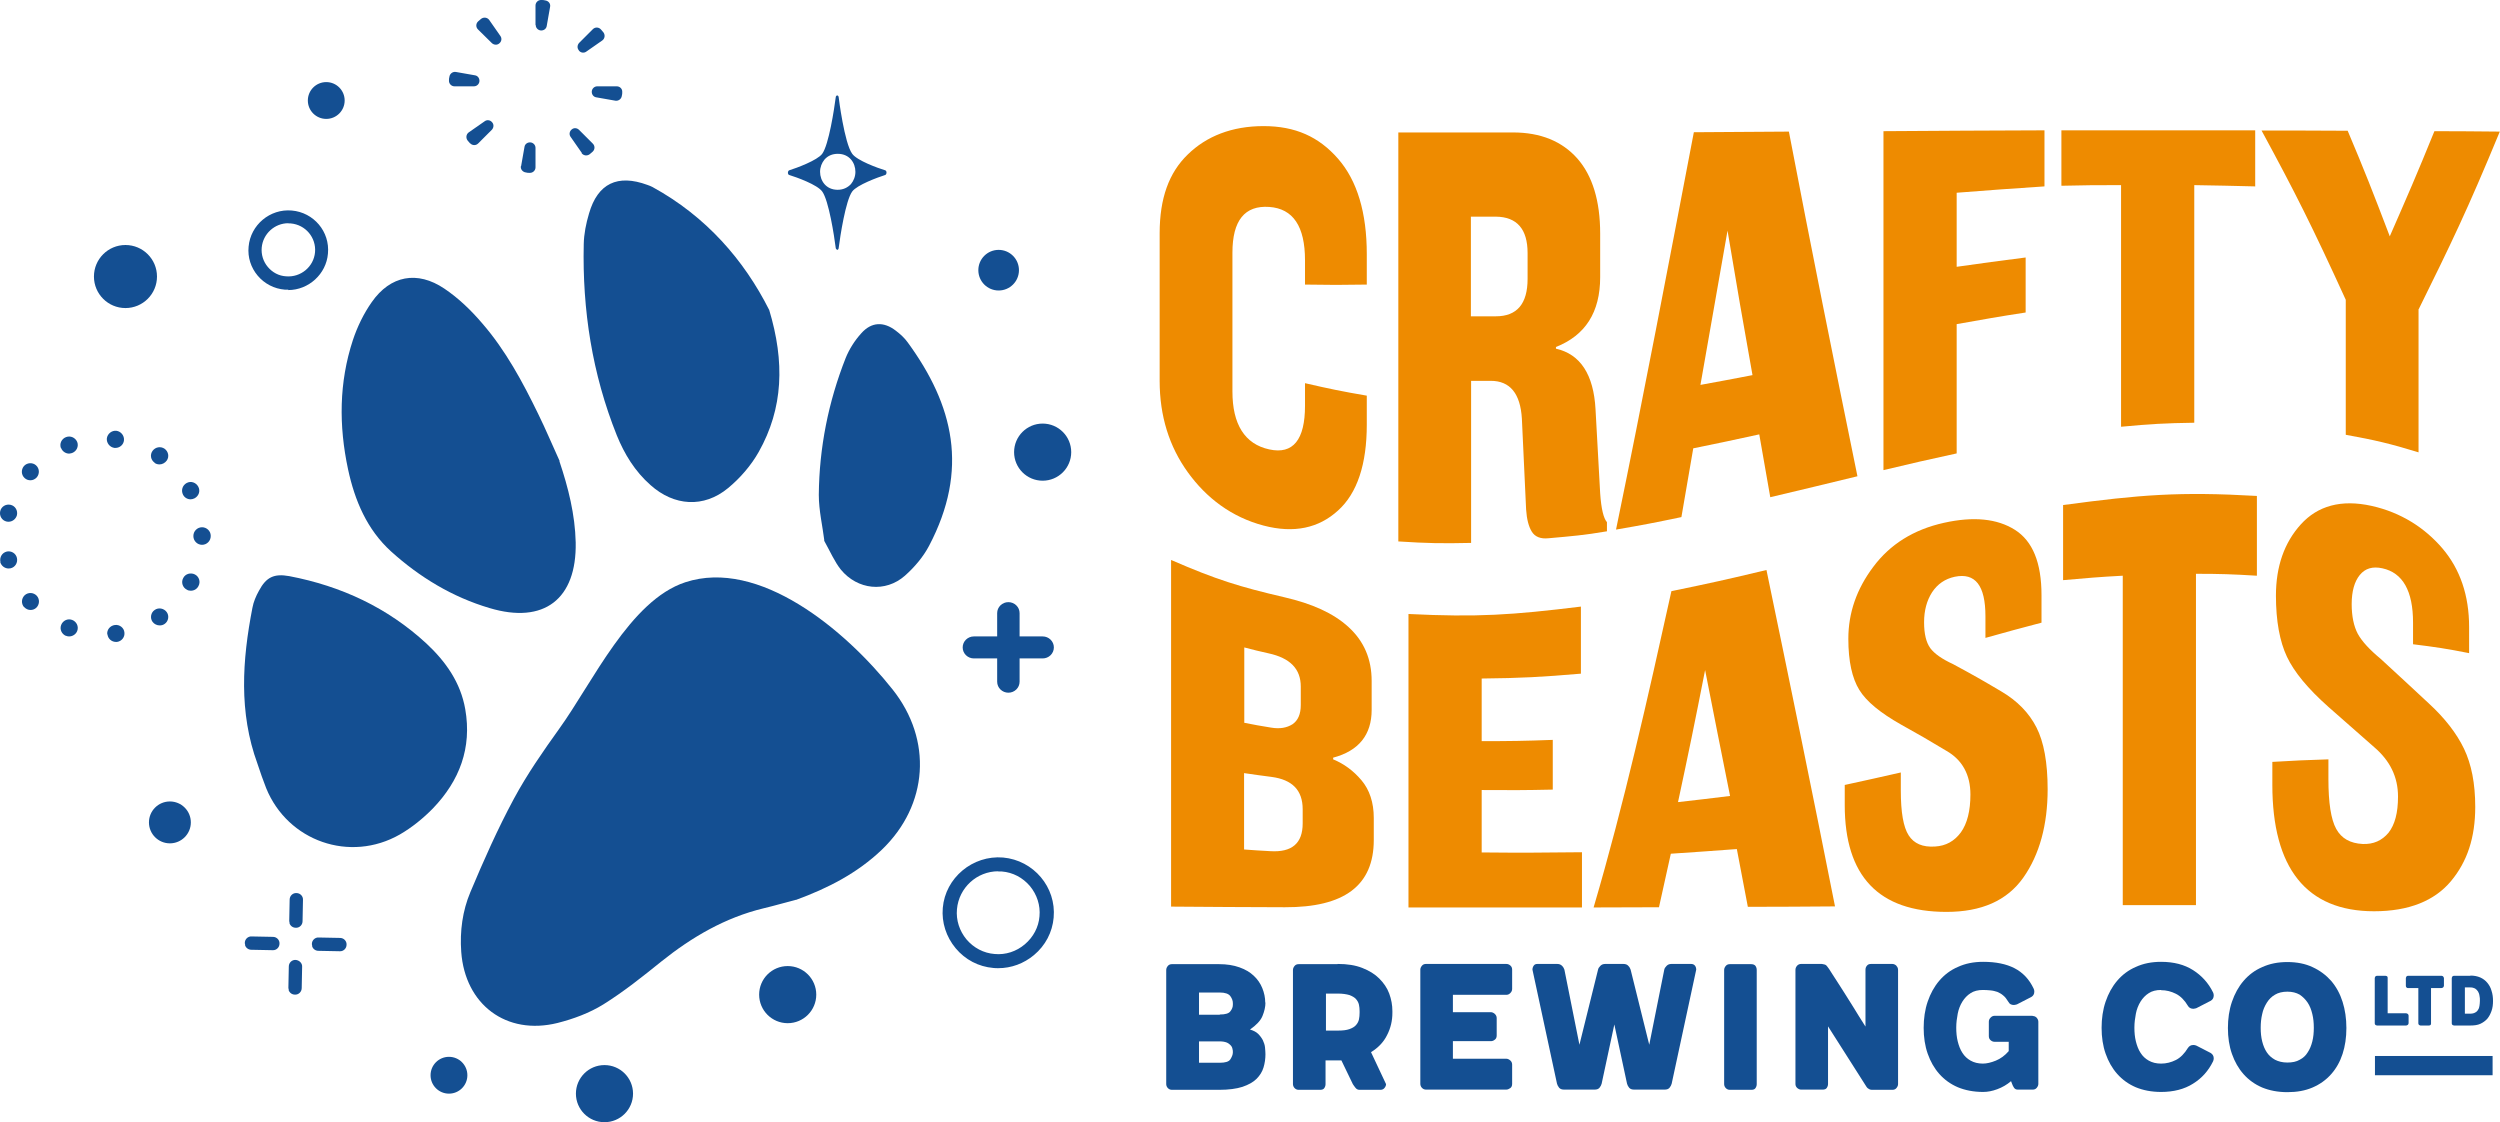 <svg xmlns="http://www.w3.org/2000/svg" id="Layer_1" viewBox="0 0 118.16 53.04"><defs><style>.cls-1{fill:#ee8b00;}.cls-2{fill:#144f92;}</style></defs><path class="cls-1" d="m64.6,18.71v1.36c0,1.87-.45,3.24-1.36,4.06-.91.83-2.08,1.09-3.52.71-1.51-.4-2.7-1.3-3.58-2.52-.88-1.22-1.33-2.66-1.33-4.32v-6.97c0-1.66.44-2.87,1.33-3.73.88-.86,2.08-1.34,3.58-1.34s2.61.5,3.52,1.54c.91,1.04,1.36,2.56,1.36,4.51v1.44c-1.17.02-1.75.02-2.92,0v-1.15c0-1.6-.56-2.44-1.69-2.52-1.16-.08-1.74.64-1.74,2.16v6.57c0,1.54.58,2.48,1.74,2.73,1.13.25,1.69-.46,1.69-2.06v-1.07c1.17.27,1.75.39,2.92.59Z"></path><path class="cls-1" d="m75.96,25.11c-1.11.19-1.66.23-2.77.33-.38.04-.64-.07-.79-.31-.15-.24-.24-.59-.27-1.05-.08-1.68-.12-2.54-.2-4.29-.07-1.19-.56-1.79-1.47-1.79-.37,0-.56,0-.93,0v7.66c-1.37.03-2.06.02-3.44-.07,0-6.44,0-12.89,0-19.33,2.17,0,3.25,0,5.42,0,1.31,0,2.32.42,3.04,1.23.72.82,1.08,2.01,1.08,3.55v2.06c0,1.66-.7,2.75-2.09,3.3v.08c1.16.26,1.78,1.23,1.87,2.86.09,1.63.13,2.43.22,3.98.05.73.16,1.18.32,1.36v.43Zm-3.76-11.92v-1.23c0-1.13-.5-1.71-1.5-1.72-.47,0-.71,0-1.18,0v4.71c.47,0,.71,0,1.18,0,1,0,1.5-.59,1.5-1.77Z"></path><path class="cls-1" d="m80.06,6.25c1.8-.01,2.7-.02,4.49-.03,1.04,5.44,2.13,10.86,3.24,16.29-1.65.4-2.47.6-4.12.99-.21-1.18-.31-1.77-.52-2.97-1.25.27-1.87.41-3.12.66-.23,1.31-.34,1.97-.56,3.25-1.24.26-1.86.38-3.09.59,1.29-6.25,2.48-12.52,3.68-18.79Zm.32,11.94c.98-.18,1.47-.27,2.45-.46-.47-2.65-.71-4-1.18-6.83-.51,2.92-.77,4.4-1.28,7.29Z"></path><path class="cls-1" d="m89.02,6.2c3.04-.02,4.57-.03,7.61-.04,0,1.03,0,1.56,0,2.65-1.66.11-2.49.17-4.15.3,0,1.38,0,2.08,0,3.5,1.31-.19,1.96-.27,3.26-.44,0,1.02,0,1.54,0,2.6-1.31.2-1.96.32-3.26.55,0,2.38,0,3.6,0,6.11-1.38.3-2.08.46-3.46.79,0-5.34,0-10.68,0-16.02Z"></path><path class="cls-1" d="m106.58,8.81c-1.15-.03-1.72-.04-2.87-.06,0,3.74,0,7.48,0,11.23-1.38.02-2.08.06-3.46.19,0-3.81,0-7.62,0-11.42-1.13,0-1.69,0-2.82.03,0-1.08,0-1.6,0-2.62,3.66,0,5.49,0,9.16,0,0,1.05,0,1.58,0,2.66Z"></path><path class="cls-1" d="m114.31,14.65c0,2.66,0,4.01,0,6.73-1.37-.42-2.06-.58-3.44-.83,0-2.6,0-3.88,0-6.38-1.59-3.48-2.39-5.07-3.98-8,1.63,0,2.44,0,4.07.01.8,1.89,1.19,2.89,1.99,4.99.84-1.92,1.27-2.9,2.11-4.97,1.24,0,1.86.01,3.09.02-1.54,3.73-2.31,5.31-3.85,8.43Z"></path><path class="cls-1" d="m55.36,26.47c2.14.93,3.21,1.26,5.35,1.76,1.29.3,2.3.74,3.03,1.41.73.67,1.09,1.51,1.09,2.55v1.36c0,1.18-.61,1.94-1.82,2.26v.08c.51.21.95.53,1.34.99.38.45.58,1.05.58,1.78v1.04c0,2.16-1.4,3.19-4.2,3.18-2.15,0-3.23-.02-5.38-.03,0-5.46,0-10.92,0-16.38Zm3.44,7.69c.51.1.77.15,1.28.23.41.07.74.01,1.01-.16.26-.18.39-.48.39-.91v-.87c0-.84-.51-1.35-1.52-1.57-.46-.1-.69-.16-1.15-.28v3.56Zm0,5.99c.5.04.75.05,1.25.08,1.01.06,1.52-.37,1.52-1.31v-.67c0-.9-.49-1.4-1.47-1.53-.52-.07-.78-.1-1.3-.18,0,1.45,0,2.17,0,3.6Z"></path><path class="cls-1" d="m66.57,29.02c3.26.16,4.89.05,8.15-.35v3.17c-1.88.16-2.81.21-4.69.23v2.96c1.35,0,2.02-.01,3.36-.06v2.35c-1.35.03-2.02.03-3.36.02v2.95c1.9.02,2.84.01,4.74-.01v2.61c-3.28,0-4.92,0-8.2,0,0-4.62,0-9.25,0-13.87Z"></path><path class="cls-1" d="m79,27.94c1.8-.37,2.7-.57,4.49-1,1.1,5.3,2.19,10.59,3.24,15.9-1.65.01-2.47.02-4.12.02-.21-1.1-.31-1.64-.52-2.73-1.25.09-1.87.14-3.12.22-.23,1.05-.34,1.55-.56,2.53-1.24,0-1.86.01-3.09.01,1.45-4.93,2.57-9.94,3.68-14.96Zm.32,9.97c.98-.11,1.47-.17,2.45-.29-.47-2.36-.71-3.54-1.18-5.95-.51,2.6-.77,3.86-1.28,6.24Z"></path><path class="cls-1" d="m87.19,38.04v-.94c1.06-.23,1.59-.35,2.65-.59v.86c0,1.02.12,1.72.37,2.11.25.39.66.57,1.25.53.51-.03.91-.25,1.22-.67.3-.42.45-1.02.45-1.79,0-.93-.38-1.63-1.13-2.06-.86-.52-1.3-.77-2.16-1.25-.97-.55-1.62-1.08-1.96-1.63-.34-.55-.52-1.35-.52-2.42,0-1.22.39-2.35,1.18-3.4.79-1.06,1.9-1.76,3.34-2.08,1.39-.31,2.51-.2,3.35.33.84.53,1.26,1.55,1.26,3.09,0,.51,0,.77,0,1.3-1.06.28-1.59.42-2.65.72v-1.02c0-1.46-.48-2.07-1.45-1.87-.46.1-.81.34-1.07.73-.25.39-.38.86-.38,1.42s.1.95.29,1.22c.2.27.56.52,1.08.76.91.49,1.37.75,2.28,1.29.75.44,1.31,1.01,1.66,1.7.35.68.53,1.66.53,2.93,0,1.66-.38,3.08-1.15,4.17-.77,1.09-1.98,1.62-3.63,1.62-3.21,0-4.81-1.69-4.81-5.05Z"></path><path class="cls-1" d="m106.66,27.21c-1.15-.07-1.72-.09-2.87-.09,0,5.22,0,10.44,0,15.66-1.38,0-2.08,0-3.46,0,0-5.19,0-10.38,0-15.57-1.13.06-1.69.11-2.82.21,0-1.45,0-2.16,0-3.55,3.66-.49,5.49-.64,9.16-.43,0,1.49,0,2.24,0,3.77Z"></path><path class="cls-1" d="m107.4,37.11v-1.1c1.06-.06,1.59-.09,2.65-.12v.93c0,1.12.12,1.91.37,2.36.25.45.66.68,1.25.71.51.02.91-.16,1.22-.53.3-.38.45-.94.45-1.71,0-.93-.38-1.7-1.13-2.34-.86-.76-1.3-1.14-2.16-1.9-.97-.86-1.62-1.65-1.96-2.37-.34-.72-.52-1.69-.52-2.89,0-1.37.39-2.5,1.18-3.37.79-.87,1.9-1.19,3.34-.87,1.39.31,2.51,1.03,3.35,2.01.84.99,1.26,2.23,1.26,3.71v1.24c-1.06-.21-1.59-.29-2.65-.42v-1.03c0-1.48-.48-2.35-1.45-2.56-.46-.1-.81,0-1.07.32-.25.31-.38.77-.38,1.37,0,.58.1,1.05.29,1.41.2.36.56.75,1.08,1.18.91.84,1.37,1.26,2.28,2.11.75.69,1.31,1.41,1.66,2.14.35.73.53,1.64.53,2.75,0,1.45-.38,2.59-1.15,3.51-.77.92-1.98,1.42-3.63,1.42-3.21,0-4.81-2.05-4.81-5.98Z"></path><path class="cls-2" d="m59.81,47.38c0,.21-.05.42-.14.64-.09.22-.29.43-.59.64.17.05.3.12.39.21.09.09.17.2.22.3.05.11.09.22.1.34.01.12.02.22.02.32,0,.21-.03.42-.09.62-.06.2-.17.38-.33.54-.16.16-.38.28-.67.38-.28.09-.65.14-1.1.14h-2.23c-.08,0-.14-.03-.19-.08s-.08-.12-.08-.19v-5.39c0-.08.03-.14.08-.2s.12-.08.19-.08h2.23c.36,0,.68.05.96.15.28.1.5.23.68.4.18.17.31.36.4.58.09.22.14.45.14.69Zm-2.16.57c.26,0,.43-.05.5-.15.08-.1.12-.2.12-.31v-.08c0-.11-.04-.22-.12-.33-.08-.11-.25-.17-.5-.17h-.98v1.05h.98Zm-.98,1.26v1.02h.98c.26,0,.43-.05.5-.16s.12-.22.12-.33c0-.06,0-.11-.02-.17-.01-.06-.04-.12-.09-.17s-.11-.1-.19-.13c-.08-.03-.19-.05-.32-.05h-.98Z"></path><path class="cls-2" d="m63.23,45.56c.45,0,.83.06,1.16.19.33.13.59.29.8.5.21.21.37.44.47.71.1.27.15.55.15.83v.08c0,.37-.08.72-.25,1.05-.16.33-.42.6-.76.81l.71,1.51c0,.07-.03.13-.08.19s-.12.08-.19.08h-.98c-.08,0-.14-.03-.19-.09-.05-.06-.09-.12-.13-.18l-.54-1.12h-.75v1.12c0,.07-.02.13-.06.19-.04.06-.11.08-.2.08h-1.01c-.08,0-.14-.03-.19-.08s-.08-.12-.08-.19v-5.39c0-.08.03-.14.08-.2s.12-.08.19-.08h1.83Zm-.56,1.4v1.75h.56c.23,0,.41-.02.55-.07.14-.05.24-.11.31-.19.07-.08.12-.17.14-.27.02-.1.03-.2.03-.31v-.08c0-.1-.01-.21-.03-.3-.02-.1-.07-.19-.14-.27-.07-.08-.18-.14-.31-.19-.14-.04-.32-.07-.55-.07h-.56Z"></path><path class="cls-2" d="m71.19,45.56c.07,0,.13.02.19.07s.09.11.09.2v.91c0,.08-.03.14-.09.2s-.12.08-.19.08h-2.52v.82h1.79c.07,0,.13.03.19.08.06.06.09.12.09.2v.82c0,.09-.03.16-.09.2-.06.05-.12.07-.19.07h-1.79v.83h2.52c.07,0,.13.03.19.08s.09.12.09.2v.91c0,.09-.03.16-.09.2s-.12.07-.19.07h-3.79c-.08,0-.14-.03-.19-.08s-.08-.12-.08-.19v-5.4c0-.07.03-.13.08-.19s.12-.08.19-.08h3.79Z"></path><path class="cls-2" d="m76.73,45.56c.1,0,.18.03.23.09.06.06.09.12.11.18l.88,3.55.71-3.55c.01-.06.05-.12.11-.18s.13-.09.23-.09h.93c.08,0,.14.03.18.08s.06.12.06.19l-1.16,5.39c-.02.07-.05.13-.1.19-.05.06-.12.09-.24.09h-1.43c-.11,0-.19-.03-.24-.09-.05-.06-.08-.12-.1-.19l-.6-2.8-.6,2.8c-.02.07-.05.13-.1.19-.05.06-.12.09-.24.09h-1.43c-.11,0-.19-.03-.24-.09-.05-.06-.08-.12-.1-.19l-1.16-5.39c0-.07.02-.13.06-.19.04-.06.1-.08.18-.08h.93c.1,0,.17.03.23.09s.09.12.11.18l.71,3.55.88-3.55c.01-.06.05-.12.11-.18.06-.06.13-.09.23-.09h.82Z"></path><path class="cls-2" d="m82.97,45.65c.04.06.06.12.06.2v5.39c0,.07-.02.13-.06.19-.04.06-.11.08-.2.08h-1.01c-.08,0-.14-.03-.19-.08s-.08-.12-.08-.19v-5.39c0-.08.03-.14.08-.2s.12-.08.19-.08h1.01c.09,0,.16.03.2.08Z"></path><path class="cls-2" d="m89.63,45.65c.06.06.08.12.08.2v5.39c0,.07-.03.13-.08.19s-.12.08-.19.08h-.95s-.09,0-.14-.03-.09-.05-.13-.11l-1.82-2.86v2.72c0,.07-.02.13-.06.19-.04.06-.11.08-.2.08h-1.01c-.07,0-.13-.03-.19-.08-.06-.06-.08-.12-.08-.19v-5.39c0-.08.03-.14.08-.2.06-.06.12-.08.19-.08h.97s.09.01.15.03.09.06.12.1c.03.03.11.15.24.36.06.09.13.2.22.34.09.14.19.3.32.5.13.2.27.43.44.7.16.27.36.58.58.93v-2.68c0-.08.02-.14.07-.2.05-.06.11-.08.2-.08h1c.07,0,.13.03.19.08Z"></path><path class="cls-2" d="m96.07,48.02c.08,0,.14.03.19.08.05.06.08.12.08.19v2.94c0,.07-.03.13-.08.19-.05.06-.12.08-.19.08h-.7c-.08,0-.14-.03-.18-.09-.04-.06-.07-.12-.09-.18l-.05-.13c-.2.17-.41.29-.65.38s-.46.13-.67.13c-.45,0-.85-.08-1.19-.22-.35-.15-.64-.36-.88-.63-.24-.27-.42-.59-.55-.96-.13-.37-.19-.78-.19-1.22s.06-.86.19-1.24c.13-.38.31-.71.55-.99.24-.28.53-.5.88-.65.35-.16.74-.24,1.19-.24.6,0,1.09.1,1.48.3.39.2.7.52.91.97.02.04.03.09.03.14,0,.11-.05.2-.14.25l-.68.35s-.09.03-.14.03c-.12,0-.21-.04-.26-.14-.08-.13-.16-.24-.25-.31-.09-.08-.19-.13-.28-.17-.1-.03-.2-.06-.32-.07-.11-.01-.23-.02-.36-.02-.23,0-.43.05-.58.15-.16.1-.29.24-.39.4s-.18.36-.22.57-.07.43-.07.66.02.45.07.65.12.39.22.54c.1.16.23.28.39.37.16.09.35.14.58.14.18,0,.39-.05.61-.14.22-.09.43-.24.61-.45v-.44h-.66c-.07,0-.13-.02-.19-.07s-.09-.11-.09-.2v-.68c0-.08.03-.14.09-.2.06-.06.12-.08.19-.08h1.79Z"></path><path class="cls-2" d="m102.14,46.79c-.23,0-.43.05-.58.15-.16.1-.29.24-.39.4s-.18.36-.22.57-.07.43-.07.66.02.45.07.65.12.39.22.54c.1.16.23.28.39.37.16.09.35.14.58.14.25,0,.48-.06.7-.17s.41-.31.57-.57c.06-.09.14-.14.26-.14.05,0,.09.01.14.03l.68.35c.09.06.14.14.14.25,0,.05-.01.09-.03.14-.22.45-.53.8-.95,1.06-.41.26-.92.39-1.51.39-.45,0-.85-.08-1.19-.22-.35-.15-.64-.36-.88-.63-.24-.27-.42-.59-.55-.96s-.19-.78-.19-1.22.06-.86.19-1.24c.13-.38.31-.71.55-.99.24-.28.53-.5.88-.65.35-.16.74-.24,1.19-.24.6,0,1.1.13,1.51.39.41.26.73.61.95,1.06.02.04.03.09.03.14,0,.11-.05.2-.14.25l-.68.35s-.09.03-.14.03c-.12,0-.21-.05-.26-.14-.16-.27-.35-.46-.57-.57s-.45-.17-.7-.17Z"></path><path class="cls-2" d="m108.11,51.62c-.45,0-.85-.08-1.19-.22-.35-.15-.64-.36-.88-.63-.24-.27-.42-.59-.55-.96s-.19-.78-.19-1.22.06-.86.19-1.24c.13-.38.31-.71.55-.99.24-.28.53-.5.88-.65.35-.16.74-.24,1.19-.24s.85.08,1.19.24c.35.16.64.38.88.65.24.28.42.61.54.99.12.38.18.79.18,1.24s-.06.85-.18,1.22c-.12.37-.3.69-.54.96-.24.27-.53.48-.88.63-.35.15-.74.22-1.19.22Zm0-1.4c.23,0,.43-.04.58-.13.16-.08.29-.2.38-.35.1-.15.17-.32.22-.52.05-.2.07-.41.07-.64s-.02-.45-.07-.65c-.05-.21-.12-.39-.22-.54s-.23-.28-.38-.38c-.16-.09-.35-.14-.58-.14s-.43.05-.58.14c-.16.09-.29.22-.39.38-.1.16-.18.34-.22.54-.05.21-.07.42-.07.65s.02.44.07.64.12.37.22.52c.1.15.23.26.39.35.16.08.35.13.58.13Z"></path><path class="cls-2" d="m112.35,48.47s-.06-.01-.08-.03c-.02-.02-.03-.05-.03-.07v-2.14s.01-.06.03-.08.05-.03.08-.03h.4s.06.01.08.03.02.05.02.08v1.66h.87s.05.01.08.03c.02.02.04.05.04.08v.36s-.01.06-.04.08-.05.03-.08.03h-1.37Z"></path><path class="cls-2" d="m115.47,46.15s.04.05.04.08v.36s-.01.06-.04.08-.05.03-.08.03h-.49v1.67s0,.05-.02.07c-.02.02-.04.03-.08.03h-.4s-.05-.01-.07-.03c-.02-.02-.03-.05-.03-.07v-1.67h-.49s-.05,0-.07-.03c-.02-.02-.03-.04-.03-.08v-.36s.01-.06.03-.08c.02-.02.05-.03.07-.03h1.59s.05.01.08.03Z"></path><path class="cls-2" d="m116.76,46.11c.18,0,.33.03.47.09.13.06.24.14.33.25.09.11.16.23.2.38.05.15.07.31.07.48s-.02.33-.07.47c-.05.14-.11.26-.2.37-.09.1-.2.18-.33.24-.13.06-.29.08-.47.08h-.77s-.06-.01-.08-.03c-.02-.02-.03-.05-.03-.07v-2.14s.01-.06.03-.08c.02-.02.05-.03.08-.03h.77Zm0,1.8c.09,0,.17-.02.22-.05.06-.03.11-.07.14-.13.04-.05.06-.12.07-.19.01-.07.02-.16.02-.24s0-.17-.02-.24c-.01-.08-.04-.15-.07-.2-.04-.06-.08-.1-.14-.14-.06-.03-.13-.05-.22-.05h-.26v1.24h.26Z"></path><rect class="cls-2" x="112.25" y="49.91" width="5.56" height=".91"></rect><path class="cls-2" d="m37.61,42.53c-.51.13-1.01.28-1.52.4-1.82.44-3.39,1.36-4.84,2.52-.88.71-1.77,1.42-2.73,2.02-.66.41-1.42.69-2.17.88-2.42.6-4.37-.87-4.55-3.36-.07-.98.06-1.94.43-2.82.63-1.5,1.29-2.99,2.06-4.42.62-1.15,1.37-2.23,2.13-3.29,1.59-2.2,3.35-6.08,5.97-6.94,3.47-1.14,7.54,2.22,9.8,5.07,1.89,2.38,1.69,5.46-.51,7.57-1.16,1.11-2.55,1.82-4.05,2.37Z"></path><path class="cls-2" d="m26.44,21.8c.42,1.25.74,2.52.77,3.84.05,2.68-1.5,3.87-4.07,3.1-1.76-.52-3.31-1.46-4.66-2.68-1.13-1.03-1.71-2.39-2.03-3.88-.44-2.06-.43-4.1.23-6.11.21-.63.51-1.25.89-1.79.88-1.26,2.15-1.5,3.43-.64.67.45,1.27,1.03,1.79,1.64,1.11,1.28,1.91,2.77,2.65,4.29.36.73.67,1.48,1.01,2.22Z"></path><path class="cls-2" d="m36.35,14.63c.75,2.48.67,4.67-.49,6.73-.36.64-.88,1.24-1.45,1.71-1.15.95-2.55.85-3.66-.14-.74-.65-1.24-1.47-1.6-2.36-1.16-2.9-1.63-5.92-1.56-9.03.01-.49.11-.98.25-1.45.41-1.42,1.35-1.87,2.76-1.35.08.03.17.06.24.1,2.54,1.39,4.33,3.46,5.51,5.8Z"></path><path class="cls-2" d="m12.17,36.1c-.89-2.43-.72-4.9-.24-7.37.05-.28.17-.56.31-.81.34-.64.71-.82,1.43-.69,2.46.47,4.65,1.49,6.49,3.19.91.85,1.61,1.84,1.83,3.1.32,1.83-.27,3.38-1.53,4.69-.46.47-.99.9-1.56,1.23-2.36,1.35-5.3.32-6.32-2.19-.15-.38-.28-.76-.41-1.15Z"></path><path class="cls-2" d="m38.96,25.54c-.08-.66-.26-1.41-.26-2.15.02-2.23.45-4.39,1.27-6.47.17-.42.43-.83.74-1.17.48-.54,1.06-.56,1.63-.12.21.16.41.34.56.55,2.17,2.97,2.91,6.01,1.01,9.62-.28.53-.69,1.01-1.14,1.41-.92.81-2.24.67-3.03-.29-.3-.38-.5-.85-.79-1.37Z"></path><path class="cls-2" d="m27.5,7.23l-.53-.76c-.08-.11-.06-.26.05-.35,0,0,0,0,0,0,.1-.09.25-.08.35.02l.65.65c.11.11.1.28-.01.38-.05.04-.09.08-.14.12-.12.09-.29.07-.38-.05Z"></path><path class="cls-2" d="m22.22,6.78s-.08-.09-.12-.14c-.09-.12-.07-.29.05-.38l.76-.53c.11-.08.26-.06.35.05,0,0,0,0,0,0,.09.1.08.25-.01.35l-.65.65c-.11.11-.28.1-.38-.01Z"></path><path class="cls-2" d="m27.36,2.38s0,0,0,0c-.09-.1-.08-.25.01-.35l.65-.65c.11-.11.28-.1.38.01.04.04.08.09.12.14.09.12.07.29-.05.38l-.76.53c-.11.08-.26.06-.35-.05Z"></path><path class="cls-2" d="m23.25,2.04l-.66-.65c-.11-.11-.1-.28.01-.38.05-.04.09-.08.14-.12.12-.09.29-.07.38.05l.53.76c.08.11.06.26-.05.35,0,0,0,0,0,0-.1.09-.25.08-.35-.01Z"></path><path class="cls-2" d="m24.63,7.85l.16-.91c.02-.13.14-.22.28-.21,0,0,0,0,0,0,.13.01.24.12.24.26v.92c0,.15-.13.27-.28.26-.06,0-.12,0-.18-.02-.15-.02-.26-.16-.23-.3Z"></path><path class="cls-2" d="m21.22,3.81c0-.06,0-.12.02-.18.02-.15.16-.25.3-.23l.91.16c.13.02.22.14.21.28,0,0,0,0,0,0-.01.13-.12.24-.26.24h-.92c-.15,0-.27-.13-.26-.28Z"></path><path class="cls-2" d="m27.97,4.32s0,0,0,0c.01-.13.12-.24.26-.24h.92c.15,0,.27.12.26.27,0,.06,0,.12-.02.18-.02.15-.16.25-.3.23l-.91-.16c-.13-.02-.22-.14-.21-.28Z"></path><path class="cls-2" d="m25.31,1.18V.26c0-.15.13-.27.28-.26.06,0,.12,0,.18.02.15.02.26.15.23.3l-.16.91c-.02.13-.14.22-.28.21,0,0,0,0,0,0-.13-.01-.24-.12-.24-.26Z"></path><path class="cls-2" d="m5.07,29.99c-.03-.22.13-.42.36-.45h0c.22-.03.43.13.45.35h0c.03.22-.13.42-.35.45h0s-.03,0-.05,0h0c-.2,0-.38-.15-.4-.36Zm-1.94.07c-.21-.08-.32-.31-.24-.52h0c.08-.21.31-.32.52-.24h0c.21.08.32.31.24.52h0c-.06.16-.22.26-.38.26h0s-.1,0-.14-.03Zm4.08-.67c-.13-.18-.08-.44.1-.56h0c.18-.13.44-.08.57.1h0c.13.18.08.44-.1.56h0c-.07.05-.15.07-.23.07h0c-.13,0-.26-.06-.34-.17Zm-6.07-.69c-.15-.17-.13-.42.03-.57h0c.17-.15.42-.13.57.03h0c.15.17.13.42-.03.57h0c-.08.07-.17.1-.27.1h0c-.11,0-.22-.05-.3-.14Zm7.69-.83c-.2-.1-.28-.35-.17-.55h0c.1-.2.35-.27.55-.17h0c.2.1.28.35.17.55h0c-.07.14-.21.22-.36.22h0c-.06,0-.13-.01-.19-.05ZM.02,26.56c-.05-.22.08-.44.3-.49H.31c.22-.05.44.08.49.3h0c.05.22-.08.44-.3.49h0s-.07.01-.1.01H.41c-.18,0-.35-.12-.4-.31Zm9.12-1.21h0v-.02h0c0-.22.18-.41.41-.41h0c.22,0,.41.18.41.4h0v.02h0c0,.22-.18.41-.41.41h0c-.22,0-.41-.18-.41-.41Zm-8.83-.7c-.22-.05-.35-.27-.3-.49H.01c.05-.22.27-.35.49-.3h0c.22.05.35.27.3.49h0c-.05.18-.21.31-.4.31H.41s-.06,0-.1-.01Zm8.34-1.27c-.1-.2-.03-.44.17-.55h0c.2-.11.44-.03.55.17h0c.11.2.03.44-.17.55h0c-.06.03-.13.05-.19.05h0c-.15,0-.29-.08-.36-.22Zm-7.48-.78c-.17-.15-.18-.4-.04-.57h0c.15-.17.41-.18.57-.04h0c.17.15.18.4.04.57h0c-.08.09-.19.14-.3.14h0c-.1,0-.19-.03-.27-.1Zm6.14-.73h0c-.19-.13-.23-.38-.1-.56h0c.13-.18.38-.23.57-.1h0c.18.13.23.38.1.56h0c-.08.11-.21.18-.34.18h0c-.08,0-.16-.02-.23-.07Zm-4.43-.69c-.08-.21.03-.44.24-.52h0c.21-.08.44.02.53.23h0c.08.21-.03.44-.24.52h0s-.1.03-.14.03h0c-.16,0-.32-.1-.38-.26Zm2.53-.01c-.22-.03-.38-.23-.36-.45h0c.03-.22.23-.38.45-.36h0c.22.03.38.23.36.45h0c-.02.21-.2.36-.4.36h0s-.03,0-.05,0Z"></path><path class="cls-2" d="m14.76,44.72s-.02-.07-.02-.1c0-.18.15-.32.32-.31l1.01.02c.18,0,.32.15.31.32,0,.18-.15.32-.32.31l-1.01-.02c-.14,0-.26-.09-.3-.22Z"></path><path class="cls-2" d="m13.65,46.79s-.02-.07-.02-.1l.02-1.01c0-.18.15-.32.32-.31s.32.15.31.32l-.02,1.01c0,.18-.15.32-.32.31-.14,0-.26-.09-.3-.22Z"></path><path class="cls-2" d="m13.69,43.63s-.02-.07-.02-.1l.02-1.01c0-.18.15-.32.32-.31.18,0,.32.15.31.32l-.02,1.01c0,.18-.15.32-.32.31-.14,0-.26-.09-.3-.22Z"></path><path class="cls-2" d="m11.59,44.67s-.02-.07-.02-.1c0-.18.15-.32.32-.31l1.01.02c.18,0,.32.15.31.32,0,.18-.15.32-.32.31l-1.01-.02c-.14,0-.26-.09-.3-.22Z"></path><path class="cls-2" d="m39.57,11.81s-.07-.04-.07-.09c-.07-.56-.33-2.25-.64-2.67-.23-.32-1.2-.67-1.56-.78-.04-.01-.06-.06-.06-.11s.03-.1.06-.11c.35-.11,1.33-.47,1.56-.78.31-.42.57-2.12.64-2.67,0-.05.04-.09.07-.09s.07.04.07.09c0,.02.27,2.17.64,2.67.23.32,1.2.67,1.56.78.04.01.06.06.06.11s-.03.1-.06.11c-.35.11-1.33.47-1.56.78-.31.42-.57,2.11-.64,2.67,0,.05-.04.09-.07.09Zm.03-4.54c-.26,0-.47.09-.63.27-.13.16-.21.36-.21.58,0,.42.28.85.83.85.26,0,.47-.1.63-.27.13-.16.21-.36.21-.58,0-.42-.28-.85-.83-.85Z"></path><path class="cls-2" d="m47.18,45.76c-.08,0-.15,0-.23-.01-.7-.06-1.33-.39-1.78-.93-.45-.54-.67-1.22-.61-1.91.12-1.42,1.41-2.5,2.85-2.38,1.44.13,2.52,1.4,2.39,2.84-.06.69-.39,1.32-.93,1.77-.48.4-1.07.62-1.69.62Zm0-4.58c-1.01,0-1.86.78-1.95,1.79-.05.52.12,1.03.45,1.43.34.4.81.65,1.33.69.52.05,1.03-.12,1.43-.46.4-.34.65-.81.69-1.32.05-.52-.12-1.03-.45-1.43-.34-.4-.81-.65-1.33-.69-.06,0-.12,0-.17,0ZM13.63,13.69c-.05,0-.11,0-.17,0-.5-.04-.96-.28-1.28-.66-.32-.38-.48-.87-.43-1.37.09-1.03,1.01-1.8,2.04-1.71,1.04.09,1.81,1,1.71,2.04-.08.96-.91,1.72-1.88,1.72Zm0-3.14c-.65,0-1.2.5-1.26,1.15-.03.33.07.66.29.92.22.26.52.42.86.44.69.06,1.31-.45,1.37-1.14s-.45-1.3-1.15-1.36c-.04,0-.07,0-.11,0Z"></path><path class="cls-2" d="m47.66,32.74c-.29,0-.53-.23-.53-.52v-3.24c0-.29.24-.52.53-.52s.53.23.53.52v3.24c0,.29-.24.52-.53.52Z"></path><path class="cls-2" d="m49.28,31.12h-3.25c-.29,0-.53-.23-.53-.52s.24-.52.53-.52h3.25c.29,0,.53.23.53.52s-.24.52-.53.52Z"></path><circle class="cls-2" cx="8.03" cy="38.87" r=".99"></circle><circle class="cls-2" cx="47.2" cy="12.77" r=".96"></circle><ellipse class="cls-2" cx="28.57" cy="51.69" rx="1.35" ry="1.35"></ellipse><ellipse class="cls-2" cx="49.28" cy="21.37" rx="1.35" ry="1.35"></ellipse><ellipse class="cls-2" cx="37.23" cy="47.01" rx="1.35" ry="1.35"></ellipse><ellipse class="cls-2" cx="5.93" cy="13.07" rx="1.49" ry="1.49"></ellipse><circle class="cls-2" cx="15.42" cy="4.75" r=".87"></circle><circle class="cls-2" cx="21.22" cy="50.82" r=".87"></circle></svg>
